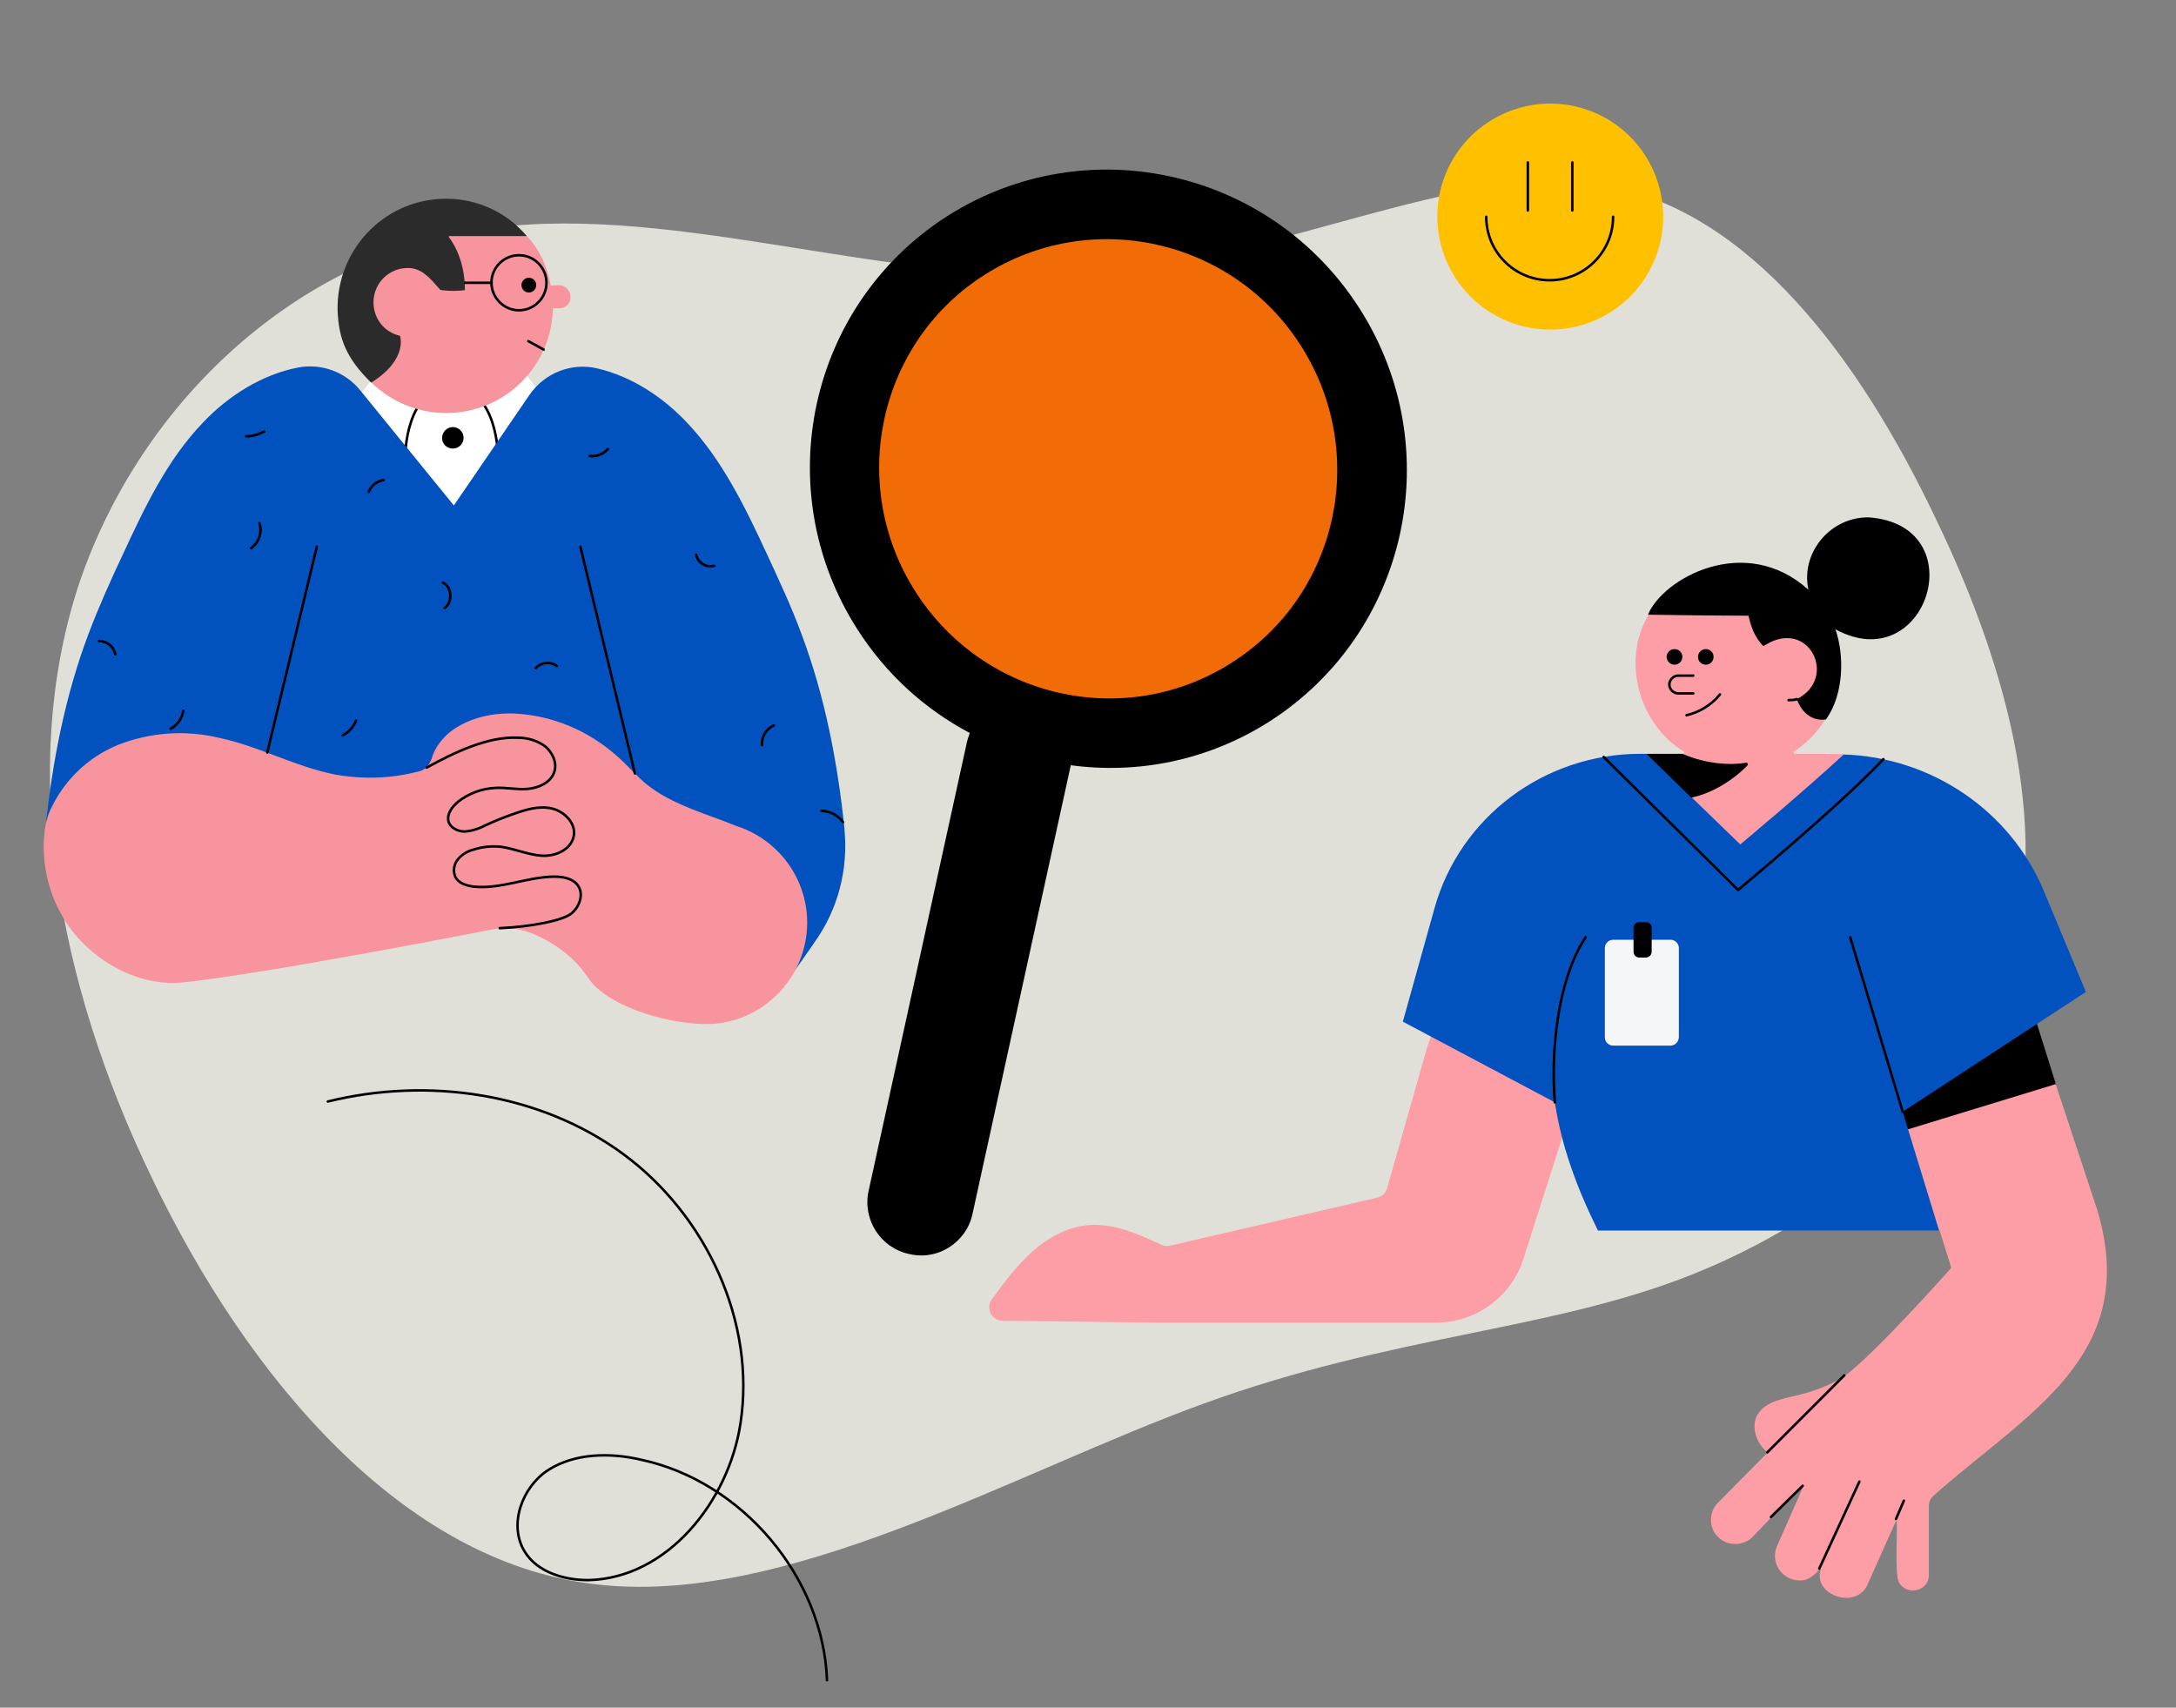 <?xml version="1.0" encoding="utf-8"?>
<!-- Generator: Adobe Illustrator 26.2.1, SVG Export Plug-In . SVG Version: 6.00 Build 0)  -->
<svg version="1.1" id="Layer_1" xmlns:svgjs="http://svgjs.com/svgjs"
	 xmlns="http://www.w3.org/2000/svg" xmlns:xlink="http://www.w3.org/1999/xlink" x="0px" y="0px" viewBox="0 0 1296.9 1017.6"
	 style="enable-background:new 0 0 1296.9 1017.6;" xml:space="preserve">
<rect x="0" y="0" width="1296.9" height="1017.6" fill="#808080" stroke="none"/>
<style type="text/css">
	.st0{fill:#E1E0D8;}
	.st1{fill:#F16B07;}
	.st2{fill:none;stroke:#000000;stroke-width:1.5;stroke-linecap:round;stroke-linejoin:round;}
	.st3{fill:#FFFFFF;}
	.st4{fill:#0152BF;}
	.st5{fill:#F7949D;}
	.st6{fill:#2B2B2B;}
	.st7{fill:#FD9DA6;}
	.st8{fill:#F5F6F7;}
	.st9{fill:#FFC000;}
</style>
<g>
	<path class="st0" d="M1153.4,308.4c-44.7-93.8-110.6-183.7-198.3-198.2c-86.9-14.3-195.8,47.6-314.7,53.3
		c-118,5.1-247.2-44.8-357.5-26.1C172.7,155.5,81.2,243.5,46.2,350.7C11.9,458,33.4,584.1,90.8,702.5
		c56.7,118.2,148.7,227.7,262.7,241.4c113.9,14.4,250.4-66.3,363.9-107.5c113.4-41.2,204.6-43,289.3-76.2
		c84.8-33.3,163-97.5,189.2-178.3C1223,500.3,1198.9,402.4,1153.4,308.4z"/>
</g>
<g>
	<path class="st1" d="M724.2,418.5c-77.3,32.8-166.6-3.4-199.3-80.7c-32.8-77.4,3.4-166.6,80.7-199.3
		c77.3-32.8,166.6,3.4,199.3,80.7C837.7,296.5,801.5,385.8,724.2,418.5z"/>
	<path d="M517.7,709.6l58.6-267.4c0.4-1.8,1.1-3.6,1.7-5.4c-26.5-14-49.9-34.9-67.2-62.1c-53-83.2-28.8-193.2,53.9-246
		c82.8-52.6,192.7-27.9,245.7,55.3s28.8,193.2-53.9,246c-36.6,23.3-78.5,31.4-118.3,26l-58.6,267.4c-1.8,8.6-7.1,15.5-13.8,19.8
		c-6.7,4.4-15.3,6.1-23.8,4.1C524.8,743.7,513.9,726.7,517.7,709.6z M734.1,394.9c63.5-40.3,82-124.9,41.3-188.8
		c-40.6-63.8-125-82.7-188.5-42.4s-82,124.9-41.4,188.7C586.3,416.5,670.7,435.4,734.1,394.9z"/>
</g>
<g>
	<path class="st2" d="M195.4,656.4c59.6-14.7,126.2-5.2,175.9,31.2c49.6,36.4,79.4,100.2,70,160.8c-7.1,46.3-43.5,92.2-90.8,93.2
		c-14.2,0-30.3-4.7-37.8-17c-9.9-16.1-1.4-38.8,14.2-48.7c15.6-9.9,36.4-10.4,54.9-6.1c60.5,12.8,108.8,70,111.1,131.4"/>
</g>
<g>
	<path class="st3" d="M228.3,217.9l-15.8,19.9l58.5,80.1l56.5-70.5l-2.6-9.6l-15.5-19.9H228.3z"/>
	<path class="st2" d="M296.8,272.9c0,0,0.6-43-29.6-43"/>
	<path class="st2" d="M241.5,272.9c0,0-0.6-43,29.5-43"/>
	<path class="st4" d="M27.4,493.7c-0.3,0-0.3,0-0.3-0.3c4.1-39.5,11.7-78.7,25.7-115.8c6.1-16.1,13.2-31.9,20.5-47.4
		c12.9-27.8,26.3-56.2,47.7-78.4c15.2-16.1,35.4-28.7,56.7-32.8c13.8-2.6,28.1,2.6,36.9,13.5l55.9,68.7l45-65.8
		c9.1-13.2,25.2-19.6,40.7-15.8c20.2,4.7,38.9,17,53.2,32.2c21.1,22.2,34.8,50.6,47.7,78.4c7.3,15.8,14.6,31.3,20.5,47.4
		c14,37.1,21.6,76.6,25.7,116.1v0.6c2.3,23.7-3.8,47.4-17.5,66.7c0,0-14.3,21.1-19.6,26.9c-20.5,23.1-76-56.5-104.4-70.2
		C286.5,480.9,27.4,493.7,27.4,493.7z"/>
	<path class="st5" d="M438.3,492c-16.1-6.7-37.7-12.3-52.9-24.6c-6.1-5-11.4-11.4-17.5-16.7c-17-15.2-38.3-24.3-61.1-25.5
		c-19.6-0.9-41.8,6.7-48.9,24.9c-0.6,2.6-2,5.3-3.8,7.3c-1.8,1.5-3.8,2.3-5.8,2.6c-16.1,4.1-32.8,4.4-48.8,1.5
		c-23.7-4.7-45.6-17-69.3-21.9c-19.9-4.7-40.4-3.2-59.4,4.1c-19,7.6-33.9,22.5-41.8,41.2l-1.8,6.1c-4.1,24.3,2.9,49.1,19,67.6
		c15.5,17.3,38.9,29,62,26.9C156.2,580.8,298,553,298,553c14-1.2,29,7,38.6,14.6c5.3,4.1,9.9,9.1,13.8,14.9
		c11.7,18.1,52.4,29.5,76,27.5c33.3-3.2,57.6-33,54.4-66.1C478.4,519.7,461.7,499.3,438.3,492z"/>
	<path class="st2" d="M254.3,457.4c16.1-8.8,36.3-18.7,54.4-17.8c5.9,0,11.7,1.8,16.4,5.3c4.4,3.8,7.3,10.2,5,15.8
		c-2.3,5.8-9.1,8.8-15.5,9.4c-6.4,0.6-12.6-0.9-19-0.6c-8.2,0.3-16.1,3.2-22.5,8.2c-3.5,2.9-6.7,7-5.9,11.4c0.9,4.1,5.6,6.4,9.7,6.4
		c4.1-0.3,8.2-1.5,12-3.5c5.6-2.6,11.4-5,17.3-7c7.3-2.6,15.2-5,22.8-3.2c7.6,1.8,14.6,9.1,12.9,16.7c-1.8,8.2-11.4,12-19.3,11.4
		s-15.8-4.1-24-5.3c-5.6-0.6-11.4,0-16.7,1.8c-3.5,0.9-6.7,2.9-9.1,5.8c-2.3,2.9-2.9,6.7-1.5,10.2c1.8,3.8,6.4,5.3,10.8,5.9
		c16.4,1.8,32.2-5.9,48.5-5.9c5.3,0,11.1,1.2,14,5.5c3.5,5.3,0.6,12.9-4.4,16.7c-5,3.8-22.5,7.6-42.4,8.5"/>
	<path class="st2" d="M188.8,325.8l-29.5,122.6"/>
	<path class="st2" d="M345.9,325.8l32.5,135.1"/>
	<path d="M269.9,267.3c3.6,0,6.4-2.9,6.4-6.4s-2.9-6.4-6.4-6.4s-6.4,2.9-6.4,6.4C263.4,264.5,266.3,267.3,269.9,267.3z"/>
	<path class="st2" d="M154.6,311.8c1.8,5.6-0.3,11.4-5,14.9"/>
	<path class="st2" d="M264,347.2c5.5,2.6,5.9,11.7,0.9,15.2"/>
	<path class="st2" d="M414.9,330.5c0.9,4.7,5.9,7.9,10.5,6.7h0.3"/>
	<path class="st2" d="M212.2,429.4c-1.5,3.8-4.4,7-7.9,8.8"/>
	<path class="st2" d="M59,382c4.7,0,8.8,3.2,9.7,7.9"/>
	<path class="st2" d="M146.7,260c3.8,0,7.6-1.2,10.8-2.9"/>
	<path class="st2" d="M228.6,286.1c-4.1,0.6-7.3,3.2-8.8,7"/>
	<path class="st2" d="M362.3,267.6c-2.6,2.9-6.7,4.7-10.8,4.1"/>
	<path class="st2" d="M461.1,432.3c-4.4,2-7.3,6.7-7,11.7"/>
	<path class="st2" d="M331.9,396.9c-3.8-2.9-9.4-2.3-12.6,1.2"/>
	<path class="st2" d="M109.3,423.5c-0.9,4.7-3.5,8.5-7.6,10.8"/>
	<path class="st2" d="M489.5,483.2c5,0,9.9,2.6,12.9,6.7"/>
	<path class="st5" d="M333,169.9l-4.7,0.3c-2.3-11.7-6.7-21.6-14.3-29.5c-12.3-12.9-31.6-20.2-50.9-19.3c-12,0.6-19.9,4.4-30.1,11.1
		c-9.6,6.4-17.5,13.4-22.2,24c-6.4,13.8-7,27.8-2.9,42.1c2.9,10.2,6.1,14,10.5,23.7c0,0.3,2.9,5.6,2.9,5.6
		c25.2,24.6,65.5,24.3,90.1-0.9c11.4-11.7,17.8-26.9,18.1-43.3h4.1c3.5,0,6.4-2.9,6.4-6.4c0-0.3,0-0.3,0-0.6
		C339.8,172.9,336.8,169.9,333,169.9z"/>
	<path class="st6" d="M263.1,118.5c19.6-0.9,38.3,7.3,50.9,22.2h-46.2c-0.3,0-0.3,0-0.3,0.3c0,0,0,0,0,0.3
		c1.8,2.3,9.6,12.9,9.6,31.6c-4.7,0.6-9.1,0.6-13.8,0c-0.6,0-1.2-0.3-1.5-0.9c-5.3-5.9-10.2-12.3-18.7-12.3
		c-11.4,0-20.5,9.1-20.5,20.5c0,9.6,6.4,17.8,15.8,19.9c0,0,5,14-17,27.8h-0.3c-14.6-14.3-19.3-26-19.9-43
		C200.5,149.5,228,119.9,263.1,118.5z"/>
	<path class="st2" d="M324,208.3l-9.1-5"/>
	<path class="st2" d="M309.3,184.9c9,0,16.4-7.3,16.4-16.4c0-9-7.3-16.4-16.4-16.4c-9,0-16.4,7.3-16.4,16.4
		C293,177.5,300.3,184.9,309.3,184.9z"/>
	<path class="st2" d="M293,168.5h-15.8"/>
	<path d="M315.2,174.3c2.4,0,4.4-2,4.4-4.4s-2-4.4-4.4-4.4s-4.4,2-4.4,4.4C310.8,172.4,312.8,174.3,315.2,174.3z"/>
</g>
<g>
	<path class="st7" d="M926.3,652.2L862.4,606c-4.3-2.2-8.4,7.5-11.8,18l-23.9,84.1c-0.9,2.8-3.1,5-5.9,5.6l-123.5,28.6
		c-1.9,0.3-3.4,0.3-5.3-0.6c-14.3-6.8-29.5-13.3-45-11.5c-24.8,3.4-41.3,23.9-54.9,42.8c-5,5-2.2,13.7,5.3,14l92.5,1.2h165.8
		c24.2,0,45.6-15.8,52.5-38.8l24.2-75.7c1.6-2.8-1.6-12.4-1.9-15.5C930.1,655.3,928.5,653.2,926.3,652.2z"/>
	<path class="st7" d="M1250.1,721.4c-8.7-26.1-29.8-90.3-38.5-116.4c0-0.3-0.3-0.3-0.3,0l-78.5,52.8c0,0,0,0,0,0.3l-8.4,37.6
		l31.7,37.9l6.8,21.7v0.3c-2.2,2.5-45.6,51.2-63.3,64.2c-5.6,4-17.1,9-25.5,10.9c-9,2.5-19.5,3.4-25.4,10.5s-2.5,18.6,4.7,24.2v0.3
		l-29.5,29.8c-5.9,5.9-5.6,16.1,1.2,21.4c5.9,5,15.2,3.7,19.6-1.2c0.6-0.6,24.2-25.5,29.8-30.4c0.3-0.3,0.6,0,0.3,0.3
		c-2.5,6.2-15.8,35.7-15.8,36c-4,9.6,3.1,20.2,13.7,20.2c5.3,0.3,9.9-4.3,11.8-6.8c0.3-0.3,0.6,0,0.6,0.3
		c-4.7,15.8,22,24.2,28.2,8.4l16.5-36.9c0-0.3,0.6-0.3,0.6,0c0.6,6.5-1.2,29.8,1.2,35.7c4.3,9,18.9,5.9,18-5v-40
		c0-2.5,1.2-5,3.1-6.5C1207.6,842.2,1275.9,808.4,1250.1,721.4z"/>
	<path d="M1137.1,673l88.2-27l-11.8-37.6l-81.6,53.4L1137.1,673z"/>
	<path class="st4" d="M926.7,656.9l-90.6-48.1l18.9-67.7c15.2-54.3,65.5-91.9,122.6-91.9h3.7c0,0,40.7,16.1,54.9,16.5
		c16.2,0.3,61.2-16.1,62.4-16.1c52.4,1.5,99.6,33.5,119.5,81.3l25.1,60.2L1134,662.5l21.7,70.8H953.6h-1.2
		C940.3,709,930.7,683.6,926.7,656.9z"/>
	<path class="st7" d="M1069.8,449.2c-0.9,0-1.2-1.2-0.3-1.5c16.8-11.5,27.6-29.8,27.6-51.8c0-23.6-85.1-80.7-114.5-29.5
		c-16.5,27-5.6,65.5,20.8,81.3c0.6,0.3,0.3,1.5-0.3,1.5c-6.5,0-20.2,0-20.2,0c12.1,13.7,41,41,54.3,54c2.2-1.9,34.4-28.6,61.8-53.7
		C1097.4,449.2,1077.2,449.2,1069.8,449.2z"/>
	<path d="M998,396.1c2.6,0,4.7-2.1,4.7-4.7s-2.1-4.6-4.7-4.6c-2.5,0-4.7,2.1-4.7,4.6C993.4,394.1,995.5,396.1,998,396.1z"/>
	<path d="M1016.7,396.1c2.6,0,4.6-2.1,4.6-4.7s-2.1-4.6-4.6-4.6c-2.6,0-4.7,2.1-4.7,4.6C1012,394.1,1014.1,396.1,1016.7,396.1z"/>
	<path class="st2" d="M1009.2,413.2h-9c-2.8,0-5.3-2.5-5.3-5.3s2.5-5.3,5.3-5.3h9"/>
	<path class="st2" d="M955.8,451.1l80.1,79.2c0,0,59.6-49.4,86.6-77.9"/>
	<path class="st2" d="M945,558.5c-16.8,25.5-20.8,68-18.3,98.4"/>
	<path class="st2" d="M1108.2,882.9l-23.9,51.8"/>
	<path class="st2" d="M1102.7,558.5l31.3,104"/>
	<path class="st2" d="M1053.3,865.5l45.9-45.9"/>
	<path class="st2" d="M1055.5,904l18.9-18.6"/>
	<path class="st2" d="M1130,905.2l4.7-10.9"/>
	<path class="st2" d="M1025.1,413.8c-5,6.2-12.1,10.6-19.9,12.4"/>
	<path class="st2" d="M1071,416.6c-1.6,0.6-3.4,0.6-5,0.6"/>
	<path class="st8" d="M995.6,623.1h-34.1c-2.8,0-5-2.2-5-5V565c0-2.8,2.2-5,5-5h34.1c2.8,0,5,2.2,5,5v53.1
		C1000.5,620.9,998.3,623.1,995.6,623.1z"/>
	<path d="M981,570.6h-4c-1.9,0-3.4-1.5-3.4-3.4v-14.3c0-1.9,1.5-3.4,3.4-3.4h4c1.9,0,3.4,1.5,3.4,3.4v14.3
		C984.4,569,982.8,570.6,981,570.6z"/>
	<path d="M1113.8,308.3c-23-0.3-40.7,21.1-36,43.1c-37.9-34.1-86.9-6.5-95.6,14.9c0,0,39.4,0.6,59.9,0.6c1.6,6.8,3.4,12.1,8.4,17.7
		c0.3,0.3,0.9,0.3,1.2,0c26.4-16.8,44.1,19.5,19.2,32c0,0,4.3,14,17.4,12.1c10.9-15.2,10.9-38.8,5.6-53.7
		C1148.6,404.8,1177.2,312.9,1113.8,308.3z"/>
	<path d="M1002.7,449.2h-21.4l26.7,26.1c12.4-2.5,25.1-10.5,33.5-19.2c0.6-0.6,0-1.6-0.6-1.6C1031.6,456.1,1017,455.4,1002.7,449.2z
		"/>
</g>
<g>
	<path class="st9" d="M983.6,160.3c17.2-32.9,4.5-73.6-28.4-90.9c-32.9-17.2-73.6-4.5-90.9,28.4c-17.2,32.9-4.5,73.6,28.4,90.9
		C925.6,206,966.3,193.3,983.6,160.3z"/>
	<path class="st2" d="M910.6,96.8v28.6"/>
	<path class="st2" d="M937.1,96.8v28.6"/>
	<path class="st2" d="M885.8,129.2c0,21,17,37.8,37.8,37.8s37.8-17,37.8-37.8"/>
</g>
</svg>
